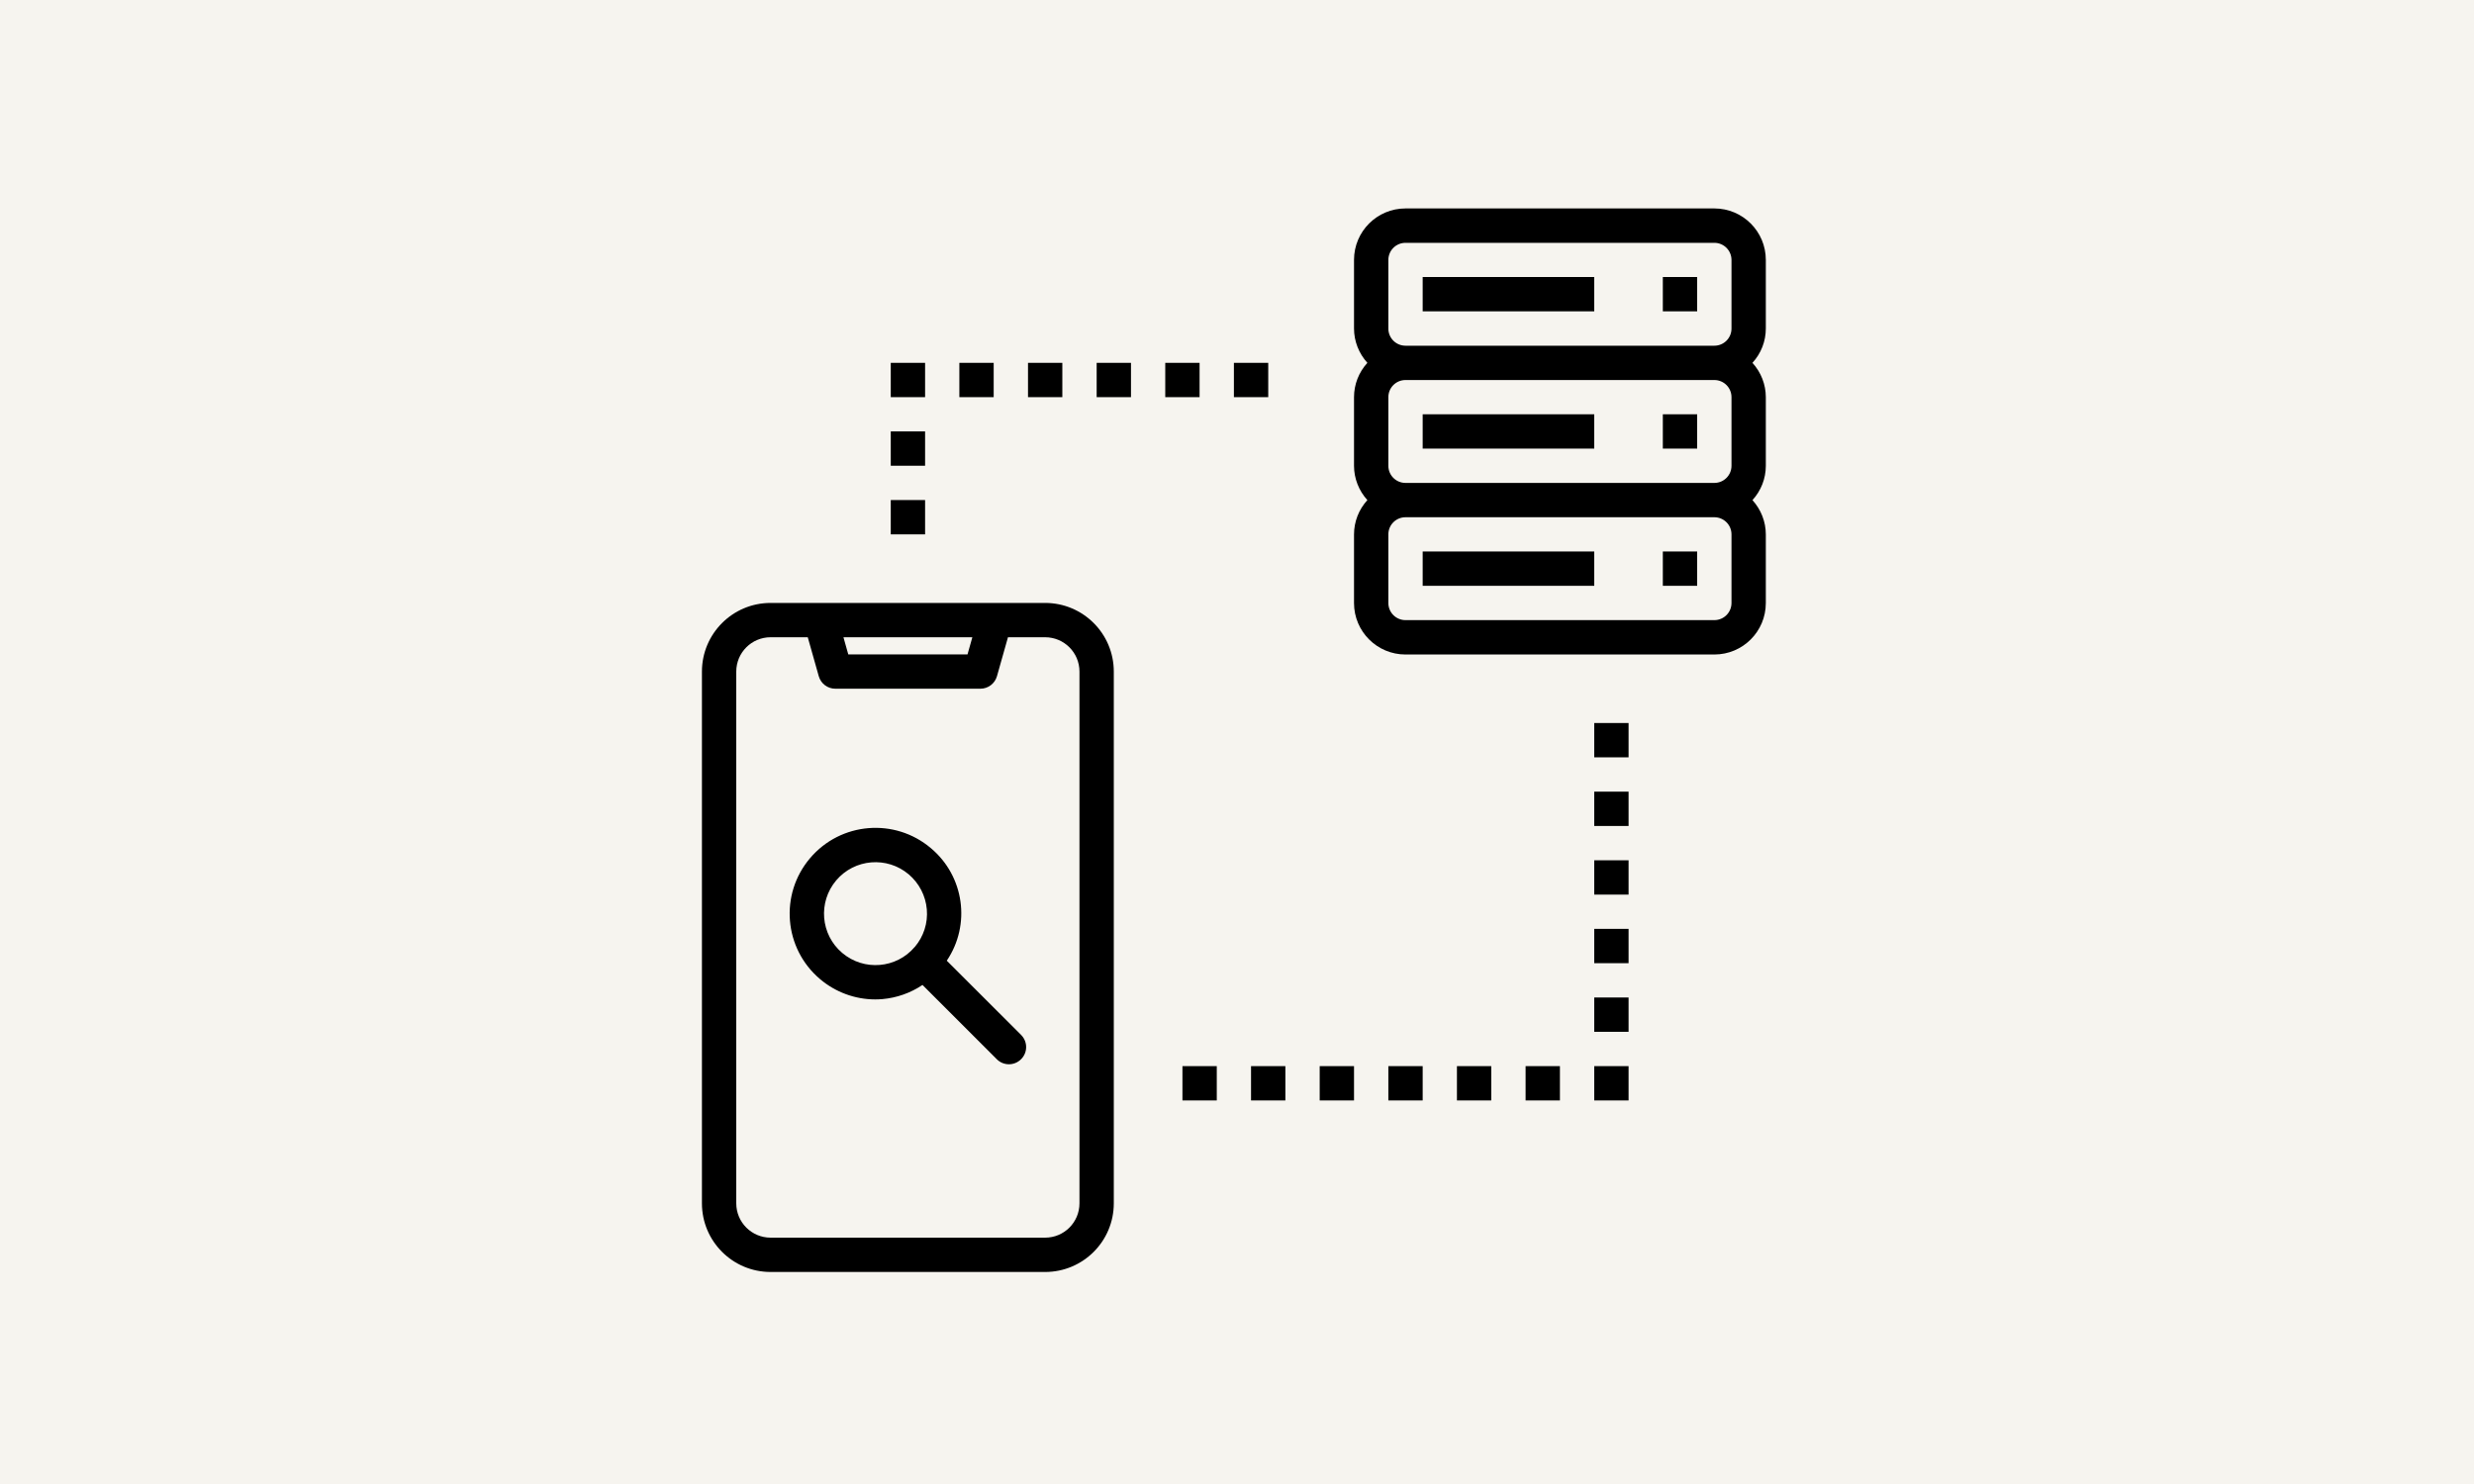 <?xml version="1.0" encoding="UTF-8"?>
<svg xmlns="http://www.w3.org/2000/svg" viewBox="0 0 400 240">
  <defs>
    <style>
      .uuid-44e16450-0372-4ba0-8716-ca5f1424e84a {
        fill: #f6f4ef;
      }
    </style>
  </defs>
  <g id="uuid-427caebd-3e34-4593-aaa5-f826d985cfc8" data-name="レイヤー 1"/>
  <g id="uuid-96500e87-9e9d-4378-b2ca-7ecad52f7512" data-name="レイヤー 2">
    <g id="uuid-1daf7c28-f04c-4cdf-8829-639eeb506088" data-name="テキスト">
      <g>
        <rect class="uuid-44e16450-0372-4ba0-8716-ca5f1424e84a" y="0" width="400" height="240"/>
        <g>
          <g id="uuid-cb1d23b0-3d63-49d1-afca-77890948a1ae" data-name="change1 1">
            <path d="M168.98,97.51h-44.39c-6.13,0-11.1,4.97-11.1,11.1v86c0,6.13,4.97,11.1,11.1,11.1h44.39c6.13,0,11.1-4.97,11.1-11.1V108.61c0-6.13-4.97-11.1-11.1-11.1Zm-11.77,5.55l-.78,2.77h-19.28l-.78-2.77h20.84Zm17.32,91.55c0,3.06-2.48,5.55-5.55,5.55h-44.39c-3.06,0-5.55-2.48-5.55-5.55V108.61c0-3.06,2.48-5.55,5.55-5.55h6.01l1.78,6.3c.34,1.2,1.43,2.02,2.67,2.02h23.47c1.24,0,2.33-.83,2.67-2.02l1.78-6.3h6.01c3.06,0,5.55,2.48,5.55,5.55v86Z"/>
          </g>
          <g id="uuid-62f255f0-ad4f-4bd4-9cf9-811a326b3f6e" data-name="change1 2">
            <path d="M277.18,33.71h-49.94c-4.6,0-8.32,3.73-8.32,8.32v11.1c0,2.05,.78,4.03,2.16,5.55-1.39,1.52-2.16,3.49-2.16,5.55v11.1c0,2.05,.78,4.03,2.16,5.55-1.39,1.52-2.16,3.49-2.16,5.55v11.1c0,4.6,3.73,8.32,8.32,8.32h49.94c4.6,0,8.32-3.73,8.32-8.32v-11.1c0-2.05-.78-4.03-2.16-5.55,1.39-1.52,2.16-3.49,2.16-5.55v-11.1c0-2.05-.78-4.03-2.16-5.55,1.39-1.52,2.16-3.49,2.16-5.55v-11.1c0-4.6-3.73-8.32-8.32-8.32Zm2.77,63.81c0,1.53-1.24,2.77-2.77,2.77h-49.94c-1.53,0-2.77-1.24-2.77-2.77v-11.1c0-1.53,1.24-2.77,2.77-2.77h49.94c1.53,0,2.77,1.24,2.77,2.77v11.1Zm0-22.19c0,1.53-1.24,2.77-2.77,2.77h-49.94c-1.53,0-2.77-1.24-2.77-2.77v-11.1c0-1.53,1.24-2.77,2.77-2.77h49.94c1.53,0,2.77,1.24,2.77,2.77v11.1Zm0-22.19c0,1.53-1.24,2.77-2.77,2.77h-49.94c-1.53,0-2.77-1.24-2.77-2.77v-11.1c0-1.53,1.24-2.77,2.77-2.77h49.94c1.53,0,2.77,1.24,2.77,2.77v11.1Z"/>
          </g>
          <g id="uuid-265719a4-dd20-4b9e-bab0-458528802485" data-name="change1 3">
            <path d="M268.85,44.8h5.55v5.55h-5.55v-5.55Z"/>
          </g>
          <g id="uuid-f685a609-b792-4b69-be89-dfa781b0dfcc" data-name="change1 4">
            <path d="M230.02,44.8h27.74v5.55h-27.74v-5.55Z"/>
          </g>
          <g id="uuid-35002a23-c007-45a9-8213-17167dde75bc" data-name="change1 5">
            <path d="M268.85,67h5.55v5.55h-5.55v-5.55Z"/>
          </g>
          <g id="uuid-251c1b7a-5a30-472b-b692-c5e3a9f7838c" data-name="change1 6">
            <path d="M230.02,67h27.74v5.55h-27.74v-5.55Z"/>
          </g>
          <g id="uuid-51940e10-c128-479e-baaf-71999227e583" data-name="change1 7">
            <path d="M268.85,89.19h5.55v5.55h-5.55v-5.55Z"/>
          </g>
          <g id="uuid-359fdde2-509a-4bc7-830a-da102c57692f" data-name="change1 8">
            <path d="M230.02,89.19h27.74v5.55h-27.74v-5.55Z"/>
          </g>
          <g id="uuid-9b49458c-2717-4d71-b950-2193081c6dc6" data-name="change1 9">
            <path d="M153.08,155.36c3.92-5.82,2.82-13.66-2.56-18.18-5.84-4.96-14.6-4.24-19.55,1.61-4.96,5.84-4.24,14.6,1.61,19.55,2.5,2.12,5.67,3.29,8.94,3.29,.38,0,.77-.02,1.16-.05,2.31-.21,4.54-.99,6.47-2.29l12.01,12.01c1.08,1.09,2.84,1.09,3.93,0,1.09-1.08,1.09-2.84,0-3.93h0l-12.02-12.01Zm-5.18-2.22c-2.97,3.51-8.22,3.94-11.73,.97-3.51-2.97-3.94-8.22-.97-11.73,2.97-3.51,8.22-3.94,11.73-.97,1.68,1.43,2.73,3.46,2.92,5.66,.19,2.2-.51,4.38-1.94,6.07h0Z"/>
          </g>
          <g id="uuid-dd130602-546e-4c4d-82a4-b31a84519144" data-name="change1 10">
            <path d="M144.02,58.68h5.55v5.55h-5.55v-5.55Z"/>
          </g>
          <g id="uuid-aa9bd0e8-d420-4b2d-802a-f94d9948d29a" data-name="change1 11">
            <path d="M177.31,58.68h5.55v5.55h-5.55v-5.55Z"/>
          </g>
          <g id="uuid-eae655dd-4f35-409d-8e1d-b96fc549dc53" data-name="change1 12">
            <path d="M166.21,58.68h5.55v5.55h-5.55v-5.55Z"/>
          </g>
          <g id="uuid-dc5157a0-92ea-47f9-a5dd-a3d3d52b2dcf" data-name="change1 13">
            <path d="M155.11,58.68h5.55v5.55h-5.55v-5.55Z"/>
          </g>
          <g id="uuid-032e9423-3579-46fc-89df-ac9d0c62112e" data-name="change1 14">
            <path d="M257.76,161.32h5.55v5.55h-5.55v-5.55Z"/>
          </g>
          <g id="uuid-7e514137-f355-4592-b280-c19f0b954e46" data-name="change1 15">
            <path d="M257.76,150.22h5.55v5.55h-5.55v-5.55Z"/>
          </g>
          <g id="uuid-a98bec66-6e70-4658-b42b-4a87c30b33bd" data-name="change1 16">
            <path d="M257.76,128.03h5.55v5.55h-5.55v-5.55Z"/>
          </g>
          <g id="uuid-924a2ffc-d203-4082-a27e-ed21567c5d24" data-name="change1 17">
            <path d="M257.76,139.13h5.55v5.55h-5.55v-5.55Z"/>
          </g>
          <g id="uuid-b9411d38-103d-4775-9f29-04c4848ab0a7" data-name="change1 18">
            <path d="M257.76,116.93h5.55v5.55h-5.55v-5.55Z"/>
          </g>
          <g id="uuid-f8aaf81a-0bd8-4ae5-a557-e06fad5c79c3" data-name="change1 19">
            <path d="M257.76,172.42h5.55v5.55h-5.55v-5.55Z"/>
          </g>
          <g id="uuid-41f6ca1e-58a6-4cac-8741-00600e26eae9" data-name="change1 20">
            <path d="M246.66,172.42h5.55v5.55h-5.55v-5.55Z"/>
          </g>
          <g id="uuid-e50ca4e0-6b27-4a74-93ec-e31a35eeec04" data-name="change1 21">
            <path d="M202.27,172.42h5.55v5.55h-5.55v-5.55Z"/>
          </g>
          <g id="uuid-6c2500a4-813d-43f0-a6e6-bda7903df801" data-name="change1 22">
            <path d="M235.56,172.42h5.55v5.55h-5.55v-5.55Z"/>
          </g>
          <g id="uuid-9fb59a30-3ecd-455a-b657-6b3c807057eb" data-name="change1 23">
            <path d="M191.18,172.42h5.55v5.55h-5.55v-5.55Z"/>
          </g>
          <g id="uuid-df362db4-5535-49c3-a26e-66aeee46becf" data-name="change1 24">
            <path d="M224.47,172.42h5.55v5.55h-5.55v-5.55Z"/>
          </g>
          <g id="uuid-cee1f6d5-2a0b-45cb-8fc8-f390de896444" data-name="change1 25">
            <path d="M213.37,172.42h5.55v5.55h-5.55v-5.55Z"/>
          </g>
          <g id="uuid-8ad5dcf0-951f-4428-a24c-be10064745d9" data-name="change1 26">
            <path d="M144.02,69.77h5.55v5.55h-5.55v-5.55Z"/>
          </g>
          <g id="uuid-537869d8-2f7d-44da-a38d-9f835bee0043" data-name="change1 27">
            <path d="M144.02,80.87h5.55v5.55h-5.55v-5.55Z"/>
          </g>
          <g id="uuid-8baa5179-91ef-4906-81ec-051f0fdafb4d" data-name="change1 28">
            <path d="M188.4,58.68h5.55v5.55h-5.55v-5.55Z"/>
          </g>
          <g id="uuid-5bb07bf5-2c63-4a4d-9484-3a7b3fd5a47f" data-name="change1 29">
            <path d="M199.5,58.68h5.55v5.55h-5.55v-5.55Z"/>
          </g>
        </g>
      </g>
    </g>
  </g>
</svg>